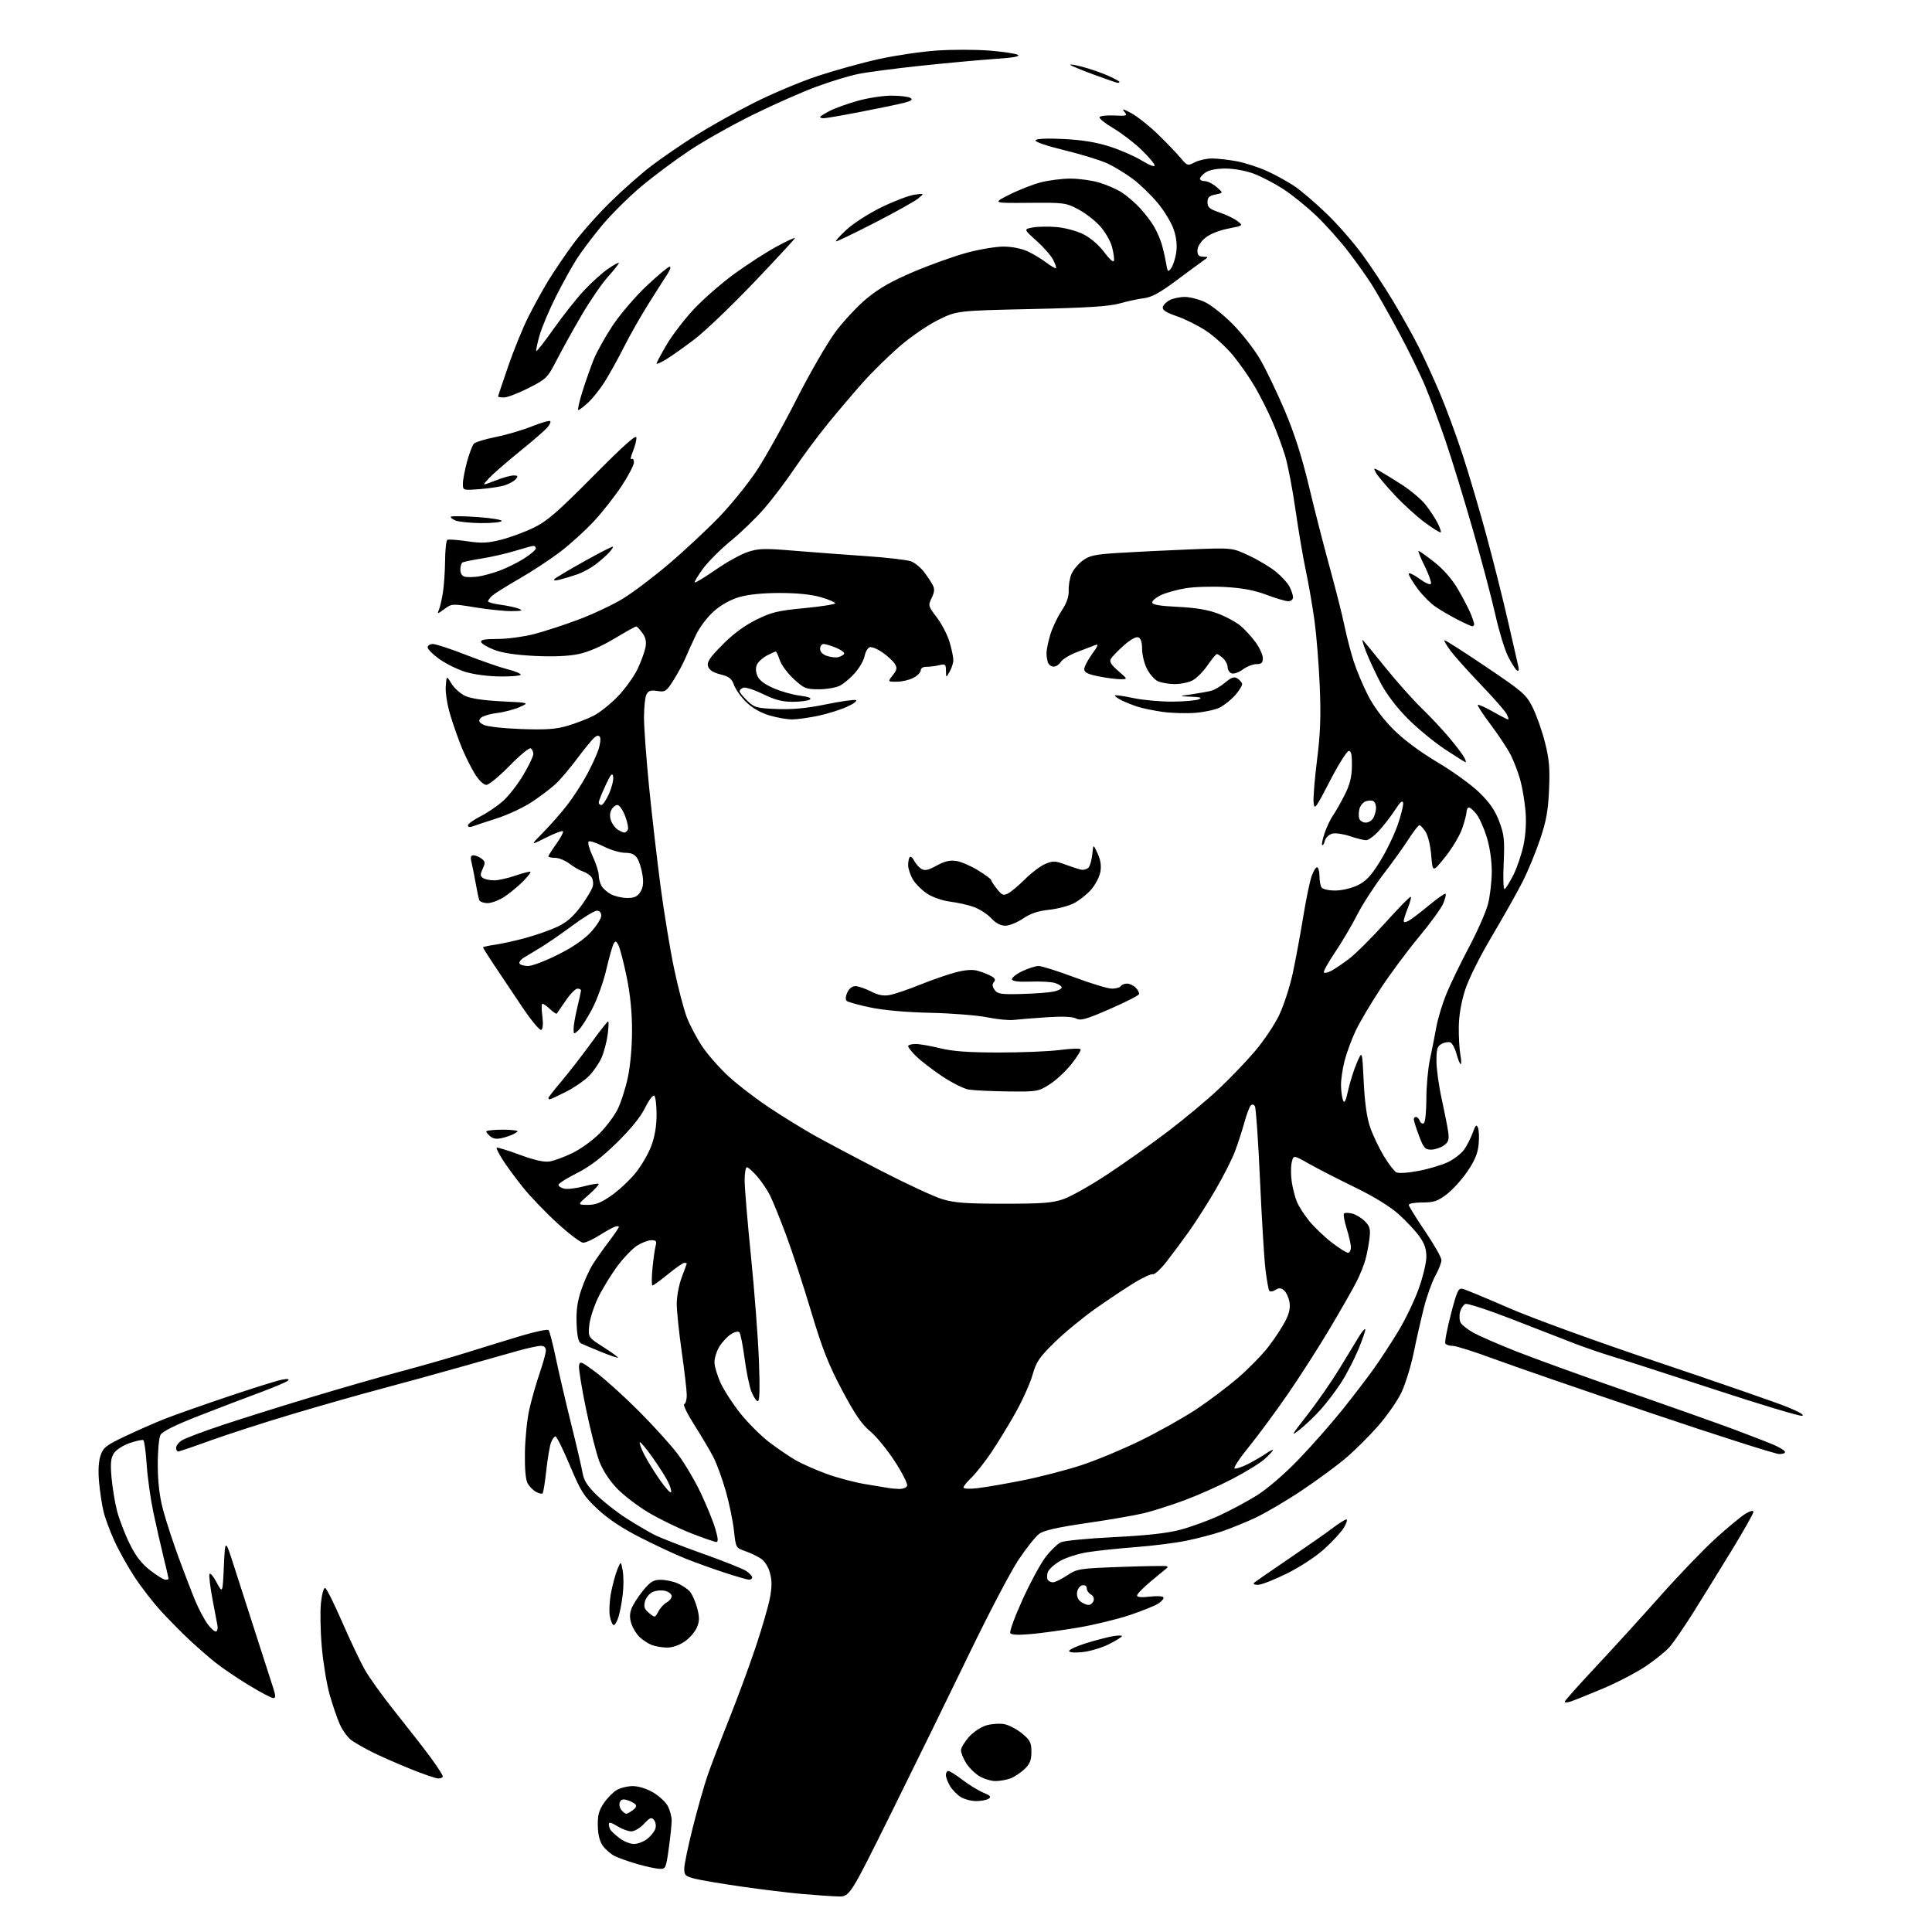 <?xml version="1.0" encoding="UTF-8" standalone="no"?>
<svg 
  version="1.1" 
  xmlns="http://www.w3.org/2000/svg" 
  xmlns:xlink="http://www.w3.org/1999/xlink" 
  xmlns:svg="http://www.w3.org/2000/svg"
  xmlns:rdf="http://www.w3.org/1999/02/22-rdf-syntax-ns#"
  xmlns:cc="http://creativecommons.org/ns#"
  xmlns:dc="http://purl.org/dc/elements/1.1/"
  viewBox="0 0 768 768"
  width="768"
  height="768"
>
<style>svg {background-color: white; }</style>"
<path stroke="none" fill="black" fill-rule="evenodd" d="M333.14,753.86C330.59,753.79 324.23,753.35 319.00,752.90C313.77,752.44 302.98,751.13 295.00,749.98C287.02,748.84 278.59,747.42 276.25,746.83C272.46,745.88 272.00,745.45 272.00,742.83C272.00,741.22 273.56,733.73 275.46,726.20C277.37,718.66 280.02,709.35 281.36,705.50C282.70,701.65 286.49,691.75 289.78,683.50C293.08,675.25 297.81,662.42 300.30,655.00C302.79,647.58 305.36,638.78 306.01,635.45C306.88,630.97 306.90,628.33 306.08,625.31C305.41,622.82 303.97,620.55 302.40,619.52C300.97,618.59 298.17,617.26 296.16,616.57C292.54,615.32 292.49,615.22 291.75,608.40C291.34,604.61 289.88,597.55 288.51,592.73C287.14,587.91 284.92,581.83 283.58,579.23C282.24,576.63 278.85,570.90 276.05,566.51C273.25,562.11 271.42,558.36 271.98,558.17C272.54,557.99 273.00,556.40 273.00,554.64C273.00,552.88 272.11,545.16 271.02,537.47C269.92,529.79 269.02,521.14 269.02,518.26C269.01,515.38 269.90,510.65 271.00,507.76C272.10,504.87 273.00,502.39 273.00,502.25C273.00,502.11 272.57,502.00 272.04,502.00C271.51,502.00 268.59,504.02 265.55,506.50C262.51,508.98 259.73,511.00 259.37,511.00C259.01,511.00 259.00,507.96 259.36,504.25C259.72,500.54 260.29,496.49 260.62,495.25C261.12,493.40 260.83,493.00 258.98,493.00C257.75,493.00 255.24,493.92 253.41,495.05C251.58,496.18 248.06,499.80 245.58,503.10C243.11,506.40 239.65,512.01 237.89,515.57C236.14,519.13 234.49,524.20 234.24,526.83C233.78,531.62 233.78,531.62 239.87,535.50C243.22,537.63 245.82,539.52 245.65,539.69C245.48,539.86 242.45,538.82 238.92,537.39C235.39,535.96 231.82,534.45 231.00,534.04C229.93,533.50 229.42,531.29 229.21,526.24C229.00,521.11 229.49,517.45 231.03,512.84C232.19,509.35 234.29,504.70 235.70,502.50C237.10,500.30 240.00,496.21 242.13,493.41C244.26,490.61 246.00,488.03 246.00,487.69C246.00,487.34 245.21,487.36 244.25,487.72C243.29,488.09 240.50,489.65 238.05,491.19C235.61,492.74 232.81,494.00 231.83,494.00C230.85,494.00 226.23,490.51 221.57,486.25C216.90,481.99 210.74,475.57 207.88,472.00C205.01,468.43 201.40,463.51 199.85,461.07C198.29,458.64 197.21,456.46 197.44,456.23C197.67,456.00 201.77,457.26 206.55,459.02C212.53,461.22 216.27,462.06 218.53,461.69C220.33,461.40 224.41,459.88 227.60,458.33C230.78,456.77 235.56,453.33 238.21,450.69C240.86,448.04 244.11,443.74 245.43,441.13C246.76,438.52 248.61,432.81 249.55,428.44C250.58,423.63 251.25,416.16 251.24,409.50C251.23,402.15 250.51,395.05 249.06,388.09C247.87,382.36 246.41,376.77 245.83,375.68C244.91,373.96 244.64,373.90 243.90,375.22C243.43,376.06 242.12,380.70 240.99,385.53C239.87,390.36 237.35,397.35 235.39,401.07C233.44,404.79 230.97,408.62 229.92,409.57C228.08,411.24 228.00,411.21 228.02,408.90C228.02,407.58 228.68,403.80 229.48,400.50C230.28,397.20 230.94,394.16 230.96,393.75C230.98,393.34 230.35,393.00 229.55,393.00C228.75,393.00 226.65,395.14 224.89,397.75C223.12,400.36 221.52,402.69 221.33,402.92C221.15,403.15 219.95,402.36 218.68,401.17C217.41,399.98 216.05,399.00 215.65,399.00C215.26,399.00 215.22,401.19 215.58,403.87C215.98,406.87 215.82,408.99 215.18,409.39C214.60,409.75 211.24,405.73 207.57,400.27C203.95,394.89 198.97,387.46 196.50,383.74C194.02,380.02 192.00,376.81 192.00,376.60C192.00,376.40 194.14,375.92 196.75,375.55C199.36,375.18 204.88,373.96 209.00,372.83C213.12,371.71 218.78,369.71 221.57,368.40C225.21,366.69 227.83,364.42 230.84,360.36C233.15,357.25 235.30,353.63 235.63,352.34C235.96,351.04 235.68,349.32 235.02,348.53C234.36,347.73 232.85,346.77 231.66,346.39C230.47,346.02 228.11,344.65 226.41,343.36C224.70,342.06 222.12,341.00 220.66,341.00C219.20,341.00 218.00,340.74 218.00,340.41C218.00,340.09 219.43,337.84 221.17,335.42C222.91,332.99 224.08,330.75 223.77,330.44C223.46,330.12 220.39,331.29 216.96,333.02C210.72,336.17 210.72,336.17 215.99,330.83C218.88,327.90 223.18,322.99 225.54,319.93C227.91,316.87 231.40,311.47 233.31,307.93C235.22,304.39 237.32,299.82 237.96,297.77C238.61,295.72 238.85,293.56 238.48,292.97C238.03,292.24 237.34,292.30 236.28,293.18C235.43,293.89 232.38,297.62 229.49,301.48C226.61,305.34 222.73,309.91 220.88,311.63C219.02,313.35 214.80,316.56 211.50,318.75C208.20,320.95 201.90,323.90 197.50,325.31C193.10,326.72 188.71,328.17 187.75,328.54C186.74,328.93 186.00,328.75 186.00,328.12C186.00,327.52 188.27,325.89 191.04,324.48C193.81,323.08 197.88,320.30 200.09,318.30C202.30,316.30 205.88,311.68 208.05,308.03C210.22,304.37 212.00,300.65 212.00,299.75C212.00,298.85 211.53,297.83 210.97,297.48C210.40,297.13 206.61,300.25 202.55,304.42C198.48,308.59 194.34,312.00 193.33,312.00C192.26,312.00 190.39,310.23 188.84,307.75C187.38,305.41 185.07,300.80 183.69,297.50C182.32,294.20 180.22,288.29 179.04,284.36C177.80,280.29 177.01,275.35 177.19,272.86C177.50,268.50 177.50,268.50 179.46,271.73C180.53,273.51 182.97,275.71 184.88,276.61C187.14,277.68 192.20,278.44 199.42,278.79C210.50,279.33 210.50,279.33 206.58,281.07C204.43,282.03 200.30,283.11 197.40,283.47C194.51,283.83 191.63,284.74 191.01,285.49C190.12,286.56 190.38,287.13 192.19,288.10C193.51,288.81 199.86,289.54 207.06,289.80C216.99,290.16 220.86,289.89 225.52,288.54C228.76,287.59 233.46,285.79 235.96,284.52C238.46,283.25 242.88,279.70 245.79,276.63C248.69,273.56 252.18,268.67 253.53,265.77C254.88,262.87 256.26,259.07 256.59,257.32C257.02,255.07 256.66,253.40 255.35,251.60C254.33,250.20 253.23,249.05 252.91,249.03C252.58,249.01 248.69,251.18 244.26,253.84C239.22,256.87 233.92,259.17 230.09,259.98C226.09,260.83 220.10,261.10 212.74,260.75C205.33,260.40 199.82,259.59 196.58,258.36C193.88,257.34 191.48,255.94 191.25,255.25C190.94,254.33 192.66,254.00 197.76,254.00C201.56,254.00 208.07,253.13 212.20,252.08C216.34,251.02 224.41,248.39 230.13,246.23C235.85,244.07 243.77,240.33 247.73,237.90C251.68,235.48 259.86,229.29 265.91,224.15C271.96,219.00 280.88,210.68 285.75,205.65C290.61,200.62 297.41,192.22 300.85,187.00C304.29,181.78 311.40,169.04 316.65,158.70C321.90,148.37 328.83,136.36 332.05,132.02C335.26,127.68 340.92,121.64 344.61,118.59C349.53,114.54 354.57,111.68 363.41,107.94C370.06,105.13 379.55,101.75 384.50,100.42C389.45,99.09 395.98,98.01 399.00,98.02C402.24,98.04 406.14,98.81 408.50,99.91C410.70,100.94 414.04,102.95 415.93,104.38C417.81,105.81 419.53,106.80 419.75,106.58C419.97,106.36 419.46,104.85 418.62,103.22C417.77,101.59 414.79,98.20 411.99,95.68C406.90,91.11 406.90,91.11 410.55,90.42C412.56,90.05 416.90,89.98 420.19,90.28C423.58,90.59 428.22,91.87 430.84,93.21C433.58,94.61 436.95,97.55 439.00,100.32C441.13,103.19 442.62,104.47 442.81,103.59C442.98,102.80 442.62,100.29 442.01,98.02C441.39,95.75 439.26,92.08 437.26,89.87C435.26,87.65 431.35,84.64 428.56,83.17C423.71,80.61 422.91,80.51 409.02,80.63C394.54,80.76 394.54,80.76 401.27,77.37C404.97,75.50 410.56,73.31 413.71,72.49C416.85,71.67 422.17,71.00 425.53,71.00C428.89,71.00 434.04,71.71 436.97,72.58C439.91,73.46 443.93,75.21 445.90,76.48C447.88,77.75 451.12,80.52 453.09,82.64C455.07,84.76 457.60,88.08 458.72,90.00C459.84,91.92 461.22,95.08 461.79,97.00C462.36,98.92 463.13,102.29 463.51,104.49C464.13,108.16 464.29,108.33 465.55,106.60C466.30,105.57 467.21,102.80 467.56,100.43C467.99,97.59 467.66,94.50 466.60,91.29C465.71,88.63 462.85,83.87 460.24,80.73C457.63,77.58 453.19,73.28 450.37,71.17C447.55,69.06 443.05,66.30 440.37,65.04C437.69,63.77 429.99,61.40 423.26,59.75C415.82,57.94 411.27,56.37 411.65,55.75C412.05,55.11 416.19,54.93 422.89,55.26C430.23,55.63 435.87,56.56 441.18,58.27C445.41,59.63 451.14,62.15 453.93,63.86C456.75,65.60 459.00,66.46 459.00,65.80C459.00,65.15 456.64,62.34 453.75,59.55C450.86,56.77 445.84,52.92 442.58,50.99C439.33,49.07 436.85,47.09 437.08,46.58C437.31,46.07 439.95,45.77 442.94,45.91C448.01,46.15 448.28,46.04 446.94,44.41C445.85,43.09 446.56,43.25 449.87,45.08C452.28,46.41 457.02,50.20 460.41,53.50C463.79,56.80 467.80,60.97 469.30,62.76C471.97,65.94 472.12,65.99 474.97,64.51C476.58,63.68 479.64,63.00 481.77,63.00C483.89,63.00 488.29,63.49 491.54,64.09C494.79,64.69 500.25,66.45 503.66,68.00C507.08,69.55 512.04,72.29 514.69,74.09C517.33,75.89 523.03,80.77 527.34,84.93C531.66,89.09 537.99,96.33 541.42,101.00C544.86,105.67 550.46,114.16 553.87,119.85C557.29,125.55 561.82,133.67 563.95,137.90C566.08,142.14 569.83,150.30 572.27,156.05C574.72,161.80 578.79,172.80 581.32,180.50C583.84,188.20 588.16,202.82 590.92,213.00C593.67,223.18 597.52,238.47 599.46,247.00C601.41,255.53 603.24,263.55 603.54,264.83C603.89,266.33 603.70,266.93 603.02,266.51C602.44,266.15 600.86,263.68 599.51,261.02C598.16,258.36 595.87,250.85 594.42,244.34C592.96,237.83 588.93,222.60 585.46,210.50C581.98,198.40 577.15,182.65 574.71,175.50C572.27,168.35 568.64,158.55 566.63,153.72C564.63,148.89 559.78,138.99 555.86,131.72C551.94,124.45 547.15,116.03 545.22,113.00C543.29,109.97 539.13,104.12 535.97,100.00C532.82,95.88 527.14,89.52 523.35,85.87C519.55,82.23 513.60,77.41 510.12,75.16C506.64,72.91 501.35,70.15 498.36,69.03C495.21,67.86 490.51,67.00 487.18,67.00C483.61,67.00 480.61,67.59 479.22,68.56C478.00,69.41 477.00,70.54 477.00,71.06C477.00,71.58 477.87,72.00 478.94,72.00C480.01,72.00 482.11,73.05 483.61,74.34C486.33,76.68 486.33,76.68 483.17,77.32C480.65,77.82 480.00,78.45 480.00,80.39C480.00,82.42 480.82,83.11 484.75,84.44C487.36,85.32 490.57,86.86 491.87,87.87C494.24,89.69 494.24,89.69 488.14,90.89C484.41,91.63 480.87,93.08 479.02,94.63C477.20,96.17 476.00,98.13 476.00,99.59C476.00,101.41 476.55,102.01 478.25,102.05C480.50,102.10 480.50,102.10 478.27,103.66C477.04,104.52 472.17,108.10 467.44,111.63C461.05,116.40 457.77,118.17 454.67,118.56C452.38,118.84 448.02,119.78 445.00,120.64C440.88,121.80 432.07,122.36 409.95,122.85C380.39,123.50 380.39,123.50 372.89,127.21C368.72,129.27 361.87,133.98 357.45,137.83C353.08,141.63 346.54,148.06 342.93,152.12C339.32,156.18 333.08,163.53 329.07,168.45C325.07,173.37 319.12,181.36 315.85,186.22C312.59,191.07 307.25,198.14 303.99,201.93C300.73,205.72 294.71,211.56 290.62,214.90C286.54,218.24 281.52,223.25 279.48,226.03C277.43,228.82 275.95,231.29 276.19,231.52C276.43,231.76 280.13,229.51 284.43,226.52C288.73,223.53 294.47,220.34 297.19,219.44C301.53,217.99 303.79,217.93 315.82,218.93C323.34,219.55 336.25,220.52 344.50,221.08C352.75,221.65 360.72,222.58 362.21,223.16C363.70,223.74 366.00,225.63 367.31,227.36C368.62,229.08 370.18,231.42 370.77,232.55C371.59,234.09 371.49,235.35 370.35,237.69C368.90,240.70 368.96,240.93 372.40,245.44C374.35,247.99 376.63,252.40 377.47,255.22C378.31,258.05 378.98,261.29 378.96,262.43C378.95,263.57 378.29,265.62 377.50,267.00C376.07,269.50 376.07,269.50 376.04,266.63C376.00,264.01 375.76,263.83 373.25,264.44C371.74,264.81 369.49,265.09 368.25,265.07C366.92,265.04 366.00,265.62 366.00,266.49C366.00,267.29 364.67,268.64 363.05,269.47C361.43,270.31 358.47,271.00 356.48,271.00C352.85,271.00 352.85,271.00 354.89,268.42C356.57,266.28 356.71,265.50 355.71,263.89C355.04,262.82 352.82,260.77 350.78,259.35C348.73,257.93 346.43,257.00 345.67,257.30C344.91,257.59 344.01,259.18 343.68,260.83C343.35,262.48 341.65,265.47 339.89,267.47C338.14,269.47 335.44,271.75 333.90,272.55C332.36,273.35 328.59,274.00 325.53,274.00C320.40,274.00 319.60,273.68 315.53,269.92C313.09,267.68 310.59,264.30 309.97,262.42C309.35,260.54 308.63,259.00 308.37,259.00C308.11,259.00 306.59,259.68 304.98,260.51C303.37,261.34 301.60,262.89 301.03,263.94C300.34,265.24 300.33,266.73 301.00,268.49C301.67,270.26 303.69,271.87 307.25,273.46C310.14,274.76 314.92,276.14 317.88,276.52C321.52,277.00 322.81,277.51 321.88,278.10C321.12,278.58 318.06,278.98 315.08,278.98C311.03,279.00 308.05,278.22 303.30,275.90C299.81,274.20 296.28,273.06 295.47,273.37C294.66,273.68 294.00,274.32 294.00,274.78C294.00,275.25 295.38,276.95 297.06,278.56C299.90,281.28 300.79,281.53 308.87,281.84C315.08,282.09 320.70,281.55 328.28,280.00C334.14,278.80 339.52,278.03 340.22,278.29C340.92,278.56 339.35,279.75 336.73,280.94C334.10,282.14 328.93,283.76 325.23,284.54C321.53,285.32 316.89,285.97 314.93,285.98C312.97,285.99 308.92,285.29 305.93,284.41C302.49,283.41 299.12,281.50 296.74,279.20C294.67,277.20 292.45,274.12 291.81,272.36C290.87,269.75 289.85,268.95 286.39,268.08C283.49,267.35 281.92,266.33 281.46,264.89C280.93,263.19 282.06,261.48 287.15,256.33C291.34,252.08 295.89,248.71 300.54,246.40C306.68,243.35 309.16,242.75 319.79,241.74C326.51,241.10 332.00,240.23 332.00,239.81C332.00,239.40 329.42,238.31 326.26,237.39C322.52,236.30 316.87,235.72 310.00,235.72C303.26,235.72 297.47,236.30 293.90,237.34C290.39,238.36 286.65,240.44 283.81,242.94C281.32,245.13 278.14,249.30 276.74,252.21C275.33,255.12 273.43,259.30 272.51,261.50C271.59,263.70 269.45,267.68 267.75,270.35C264.87,274.88 264.43,275.17 261.33,274.67C258.75,274.25 257.78,274.55 257.00,276.00C256.45,277.03 256.00,281.16 256.00,285.18C256.00,289.21 256.92,301.73 258.04,313.00C259.17,324.27 261.22,342.04 262.60,352.48C263.98,362.91 266.39,377.54 267.95,384.98C269.51,392.41 271.77,401.08 272.96,404.24C274.16,407.39 276.94,412.67 279.14,415.97C281.35,419.27 286.15,424.71 289.82,428.06C293.50,431.41 300.77,436.97 306.00,440.43C311.23,443.89 319.10,448.74 323.50,451.22C327.90,453.69 339.82,460.02 350.00,465.28C360.18,470.53 371.20,475.66 374.50,476.66C379.39,478.15 383.94,478.49 399.00,478.50C414.44,478.50 418.38,478.19 422.82,476.64C425.75,475.62 433.63,471.17 440.32,466.75C447.02,462.33 457.83,454.65 464.34,449.70C470.85,444.74 479.81,437.27 484.26,433.09C488.70,428.92 495.23,422.13 498.75,418.00C502.28,413.88 506.67,407.35 508.50,403.50C510.33,399.65 512.77,392.11 513.92,386.75C515.07,381.39 516.91,371.42 518.02,364.60C519.13,357.77 520.64,350.46 521.37,348.34C522.10,346.23 523.11,344.62 523.60,344.77C524.10,344.92 524.51,346.50 524.51,348.27C524.52,350.05 524.88,352.06 525.32,352.75C525.77,353.45 528.14,354.00 530.74,354.00C533.38,354.00 537.21,353.11 539.66,351.92C543.00,350.31 544.96,348.23 548.48,342.58C550.98,338.58 554.16,332.04 555.56,328.03C556.95,324.03 557.95,320.02 557.76,319.13C557.52,318.01 556.56,318.84 554.67,321.79C553.16,324.14 550.32,327.86 548.35,330.04C546.38,332.22 544.00,334.00 543.06,334.00C542.12,334.00 539.24,333.28 536.65,332.40C534.07,331.52 530.89,331.06 529.60,331.39C528.30,331.71 526.98,332.98 526.66,334.20C526.34,335.41 525.86,336.19 525.58,335.92C525.31,335.64 525.77,333.45 526.60,331.04C527.43,328.63 528.93,325.50 529.93,324.08C530.93,322.66 533.00,319.02 534.53,316.00C536.59,311.92 537.34,308.95 537.41,304.50C537.47,300.12 537.14,298.50 536.17,298.50C535.44,298.50 532.06,303.87 528.67,310.43C522.92,321.55 522.48,322.14 522.17,318.97C521.99,317.10 522.61,309.48 523.55,302.03C524.86,291.72 525.12,284.81 524.63,273.00C524.28,264.48 523.35,252.78 522.57,247.00C521.78,241.22 520.23,232.22 519.12,227.00C518.00,221.78 516.14,210.80 514.97,202.62C513.81,194.43 511.94,184.76 510.83,181.12C509.72,177.48 507.44,171.35 505.78,167.50C504.11,163.65 500.99,157.46 498.83,153.75C496.67,150.03 492.72,144.37 490.05,141.16C487.38,137.95 482.62,133.62 479.47,131.53C476.32,129.44 471.09,126.82 467.83,125.71C463.61,124.27 462.00,123.23 462.22,122.12C462.38,121.26 463.64,119.98 465.01,119.29C466.38,118.60 469.07,118.03 471.00,118.04C472.93,118.04 476.46,118.93 478.85,120.02C481.24,121.10 486.23,125.03 489.93,128.75C493.63,132.46 498.58,138.81 500.93,142.85C503.28,146.90 507.71,156.12 510.77,163.35C514.56,172.32 517.57,181.74 520.25,193.00C522.41,202.07 526.15,216.70 528.57,225.50C530.99,234.30 533.66,244.88 534.50,249.00C535.35,253.12 536.99,259.43 538.14,263.00C539.30,266.57 541.86,272.65 543.84,276.50C546.09,280.90 549.85,285.92 553.96,290.02C558.08,294.12 564.55,298.93 571.43,303.02C577.45,306.58 584.91,311.98 588.02,315.00C592.16,319.02 594.29,322.12 595.95,326.50C597.94,331.78 598.15,333.79 597.73,343.23C597.45,349.46 597.62,353.74 598.14,353.41C598.63,353.11 600.19,350.59 601.60,347.81C603.00,345.03 604.79,339.78 605.58,336.13C606.48,331.92 606.79,326.95 606.42,322.50C606.10,318.65 605.16,313.04 604.33,310.04C603.50,307.04 601.78,302.54 600.50,300.04C599.22,297.54 595.66,292.16 592.59,288.08C589.52,284.00 587.21,280.46 587.46,280.21C587.71,279.96 590.40,281.16 593.44,282.88C596.48,284.60 599.22,286.00 599.52,286.00C599.82,286.00 599.54,285.01 598.89,283.80C598.24,282.59 593.60,277.30 588.57,272.05C583.54,266.80 578.16,260.78 576.61,258.68C575.06,256.59 573.96,254.71 574.16,254.51C574.36,254.31 581.72,259.00 590.51,264.93C605.48,275.02 606.68,276.07 609.28,281.27C610.80,284.33 613.00,290.55 614.15,295.11C615.84,301.80 616.15,305.42 615.77,313.94C615.41,322.28 614.65,326.44 612.19,333.71C610.47,338.78 607.42,346.20 605.40,350.21C603.39,354.22 597.91,363.95 593.24,371.84C588.16,380.41 583.77,389.20 582.35,393.68C580.82,398.50 579.94,403.75 579.89,408.35C579.85,412.29 580.13,417.20 580.52,419.26C580.91,421.32 580.96,423.00 580.65,423.00C580.33,423.00 579.59,421.18 578.99,418.95C578.39,416.72 577.28,414.66 576.53,414.37C575.77,414.08 574.22,414.35 573.08,414.96C571.34,415.89 571.00,417.01 571.01,421.79C571.02,424.93 571.97,431.77 573.13,437.00C574.28,442.23 575.44,448.13 575.71,450.13C576.10,453.10 575.77,454.05 573.87,455.38C572.60,456.27 570.34,457.00 568.85,457.00C566.48,457.00 565.88,456.30 564.07,451.46C562.93,448.42 562.00,445.49 562.00,444.96C562.00,444.43 562.40,444.00 562.89,444.00C563.38,444.00 564.06,444.70 564.39,445.56C564.72,446.42 565.44,446.85 565.99,446.50C566.55,446.16 567.00,441.83 567.00,436.83C567.00,431.86 567.64,424.80 568.42,421.14C569.21,417.49 570.34,411.73 570.95,408.34C571.55,404.94 573.40,398.88 575.06,394.86C576.71,390.85 580.75,382.53 584.02,376.38C587.29,370.23 590.65,362.59 591.49,359.39C592.32,356.20 593.00,350.35 593.00,346.40C593.00,342.04 592.21,336.66 591.00,332.74C589.90,329.19 588.07,325.09 586.93,323.64C585.79,322.19 584.44,321.00 583.93,321.00C583.42,321.00 582.99,321.79 582.97,322.75C582.95,323.71 582.15,326.75 581.18,329.50C580.22,332.25 577.20,337.29 574.47,340.69C569.50,346.88 569.50,346.88 568.94,340.06C568.63,336.16 567.65,332.12 566.67,330.62C565.73,329.18 564.63,328.00 564.23,328.01C563.83,328.02 561.84,330.60 559.80,333.76C557.77,336.92 553.27,343.18 549.80,347.68C546.34,352.18 541.72,359.33 539.54,363.58C537.36,367.83 533.36,374.62 530.63,378.66C527.91,382.71 525.94,386.28 526.26,386.59C526.57,386.90 527.88,386.62 529.16,385.95C530.45,385.28 533.61,383.15 536.18,381.22C538.75,379.28 545.25,372.82 550.62,366.87C555.98,360.91 560.57,356.24 560.81,356.48C561.05,356.72 560.52,358.74 559.63,360.98C558.73,363.21 558.00,365.50 558.00,366.06C558.00,366.73 558.67,366.71 559.97,366.01C561.06,365.43 564.69,362.67 568.04,359.88C571.40,357.09 574.36,355.03 574.63,355.30C574.90,355.56 574.48,357.30 573.71,359.15C572.94,361.00 568.57,367.01 564.00,372.51C559.43,378.00 552.58,387.23 548.79,393.00C545.00,398.77 540.58,406.23 538.98,409.57C537.38,412.91 535.38,418.30 534.53,421.53C533.69,424.77 533.03,429.24 533.07,431.46C533.11,433.68 533.47,436.35 533.88,437.39C534.43,438.78 534.96,437.75 535.92,433.39C536.63,430.15 538.18,425.25 539.36,422.50C541.50,417.50 541.50,417.50 542.10,430.00C542.51,438.45 543.34,444.32 544.66,448.13C545.73,451.22 548.16,456.32 550.05,459.47C551.95,462.61 554.19,465.55 555.04,466.01C555.92,466.49 559.72,466.25 563.92,465.45C567.96,464.68 573.23,463.10 575.63,461.94C578.02,460.78 580.91,458.54 582.03,456.96C583.15,455.38 584.68,452.38 585.43,450.29C586.53,447.22 586.92,446.84 587.52,448.29C587.92,449.28 588.04,452.27 587.78,454.94C587.44,458.47 586.22,461.40 583.33,465.65C581.13,468.87 577.43,472.96 575.09,474.75C571.50,477.49 570.00,478.00 565.42,478.00C562.44,478.00 560.00,478.42 560.00,478.94C560.00,479.45 562.93,484.19 566.50,489.46C570.08,494.74 573.00,499.88 573.00,500.90C573.00,501.92 571.91,504.72 570.57,507.12C569.24,509.53 567.20,515.22 566.04,519.78C564.89,524.33 563.04,532.43 561.95,537.78C560.85,543.12 558.67,550.20 557.10,553.50C555.54,556.80 551.38,562.78 547.87,566.79C544.36,570.81 538.56,576.57 534.99,579.60C531.42,582.64 523.45,588.49 517.27,592.62C511.09,596.74 502.76,601.62 498.77,603.47C494.77,605.31 488.80,607.72 485.50,608.83C482.20,609.93 475.96,611.56 471.64,612.45C467.32,613.34 458.23,614.49 451.44,615.00C444.65,615.52 436.03,616.43 432.30,617.03C428.56,617.62 423.62,619.21 421.32,620.56C419.02,621.91 416.85,623.90 416.50,624.99C416.15,626.09 416.15,627.44 416.49,627.99C416.84,628.55 417.78,629.00 418.58,629.00C419.38,629.00 421.91,627.76 424.20,626.25C428.21,623.59 428.94,623.48 445.93,622.86C455.59,622.51 463.69,622.40 463.92,622.61C464.15,622.83 464.15,623.13 463.92,623.28C463.69,623.44 460.91,625.72 457.75,628.36C454.59,631.00 452.00,633.63 452.00,634.22C452.00,634.90 453.76,635.07 456.97,634.69C459.71,634.37 462.18,634.48 462.46,634.94C462.75,635.40 461.87,636.51 460.50,637.41C459.14,638.30 454.02,640.37 449.12,642.01C444.22,643.66 435.10,645.87 428.86,646.94C422.61,648.00 414.07,649.19 409.89,649.56C404.79,650.02 402.05,649.89 401.60,649.17C401.23,648.57 403.42,642.60 406.46,635.91C409.50,629.21 413.62,621.59 415.62,618.97C417.62,616.35 420.37,613.70 421.74,613.07C423.11,612.45 432.61,611.53 442.86,611.03C455.56,610.40 463.89,609.49 469.00,608.15C473.12,607.08 480.10,604.55 484.50,602.54C488.90,600.53 495.67,596.92 499.54,594.50C503.69,591.92 510.48,586.09 516.06,580.31C521.27,574.91 529.13,566.00 533.54,560.50C537.94,555.00 543.63,547.58 546.17,544.00C548.72,540.42 553.05,533.78 555.81,529.23C558.57,524.68 562.22,517.12 563.91,512.42C565.61,507.73 567.00,501.96 567.00,499.60C567.00,496.47 566.23,494.24 564.17,491.40C562.62,489.25 558.92,485.31 555.95,482.64C552.52,479.57 546.15,475.65 538.52,471.94C531.91,468.73 523.72,464.52 520.32,462.60C514.14,459.10 514.14,459.10 513.47,462.14C513.10,463.81 513.11,467.28 513.50,469.84C513.88,472.40 514.81,475.98 515.56,477.79C516.31,479.60 518.55,483.05 520.52,485.46C522.50,487.87 526.49,491.68 529.40,493.92C532.31,496.16 535.21,498.00 535.84,498.00C536.48,498.00 537.00,497.03 537.00,495.84C537.00,494.65 536.24,491.28 535.32,488.35C534.40,485.42 533.93,482.74 534.27,482.39C534.62,482.04 536.09,482.06 537.54,482.42C538.99,482.78 541.24,484.15 542.54,485.45C544.52,487.43 544.83,488.53 544.41,492.16C544.13,494.55 543.43,498.29 542.85,500.48C542.27,502.67 540.67,506.70 539.28,509.43C537.90,512.16 533.14,520.49 528.72,527.95C524.29,535.40 516.73,547.22 511.90,554.21C507.08,561.20 500.12,570.63 496.43,575.16C492.74,579.70 490.20,583.57 490.78,583.76C491.37,583.96 493.80,583.13 496.18,581.93C498.55,580.72 501.74,578.87 503.25,577.80C504.76,576.74 506.00,576.13 506.00,576.45C506.00,576.77 504.54,578.35 502.75,579.96C500.96,581.57 495.23,585.12 490.00,587.84C484.77,590.57 476.21,594.39 470.97,596.33C465.73,598.27 458.53,600.58 454.97,601.46C451.41,602.33 441.13,604.12 432.12,605.42C420.49,607.11 414.99,608.35 413.12,609.70C411.68,610.75 407.97,615.41 404.87,620.05C401.77,624.70 392.93,641.55 385.23,657.50C377.52,673.45 363.69,701.69 354.49,720.25C337.77,754.00 337.77,754.00 333.14,753.86zM262.10,742.89C260.67,742.82 256.74,741.97 253.36,741.00C249.99,740.02 245.98,738.61 244.45,737.86C242.93,737.11 240.80,735.31 239.72,733.86C238.41,732.08 237.72,729.44 237.64,725.86C237.54,721.67 238.05,719.70 239.99,716.83C241.35,714.81 243.67,712.44 245.14,711.58C246.61,710.71 249.50,710.00 251.57,710.00C253.79,710.00 257.10,711.04 259.66,712.54C262.04,713.94 264.67,716.39 265.49,717.99C266.32,719.59 267.00,722.16 267.00,723.70C267.00,725.24 266.48,730.21 265.85,734.75C264.74,742.72 264.61,743.00 262.10,742.89zM252.00,733.00C253.50,733.00 255.89,732.09 257.31,730.97C258.72,729.86 260.17,728.04 260.52,726.93C260.88,725.81 260.63,724.26 259.97,723.47C258.96,722.25 258.35,722.48 255.99,725.01C254.45,726.66 252.19,728.00 250.97,728.00C249.74,728.00 247.22,727.06 245.37,725.92C242.95,724.42 242.00,724.21 242.02,725.17C242.02,725.90 242.36,726.97 242.77,727.53C243.17,728.10 244.80,729.57 246.38,730.78C247.97,732.00 250.50,733.00 252.00,733.00zM248.93,721.00C249.31,721.00 250.49,720.36 251.56,719.57C252.84,718.62 253.16,717.81 252.50,717.18C251.95,716.65 250.49,715.92 249.25,715.54C247.66,715.06 246.81,715.33 246.38,716.44C246.05,717.31 246.33,718.69 247.01,719.51C247.69,720.33 248.55,721.00 248.93,721.00zM388.00,715.96C386.07,715.95 383.32,715.21 381.87,714.32C380.43,713.42 378.52,711.45 377.62,709.94C376.73,708.43 376.00,706.47 376.00,705.60C376.00,704.72 376.45,704.00 376.99,704.00C377.54,704.00 380.07,705.59 382.62,707.54C385.17,709.49 388.88,711.76 390.86,712.59C393.72,713.78 394.16,714.29 392.98,715.03C392.17,715.55 389.93,715.96 388.00,715.96zM395.68,708.00C393.93,707.99 391.03,707.10 389.24,706.01C387.45,704.91 385.09,702.55 383.99,700.76C382.90,698.97 382.01,696.73 382.00,695.78C382.00,694.84 383.39,692.48 385.09,690.55C386.81,688.60 389.89,686.52 392.00,685.88C394.09,685.26 397.32,685.03 399.18,685.37C401.03,685.72 404.23,687.39 406.28,689.08C409.51,691.74 410.00,692.71 410.00,696.39C410.00,699.71 409.41,701.19 407.25,703.25C405.74,704.69 403.23,706.35 401.68,706.94C400.14,707.52 397.44,708.00 395.68,708.00zM174.25,706.98C173.29,706.97 168.21,705.23 162.96,703.10C157.71,700.98 150.96,698.01 147.96,696.49C144.96,694.98 141.27,692.88 139.77,691.82C138.28,690.76 136.16,687.89 135.07,685.42C133.98,682.96 132.16,677.62 131.01,673.54C129.87,669.47 128.48,661.04 127.93,654.82C127.37,648.59 127.22,640.67 127.58,637.21C127.96,633.65 128.68,631.06 129.26,631.25C129.82,631.44 132.83,637.46 135.95,644.63C139.07,651.80 143.11,660.33 144.93,663.59C146.75,666.84 152.39,674.67 157.47,681.00C162.54,687.33 168.79,695.36 171.35,698.86C173.91,702.36 176.00,705.62 176.00,706.11C176.00,706.60 175.21,706.99 174.25,706.98zM624.25,676.42C623.01,676.81 622.00,676.83 622.00,676.46C622.00,676.08 627.54,669.86 634.31,662.64C641.08,655.41 652.61,642.75 659.93,634.50C667.25,626.25 677.20,615.90 682.04,611.50C686.89,607.10 692.23,602.69 693.93,601.69C695.86,600.56 697.00,600.31 697.00,601.04C697.00,601.67 693.11,608.56 688.35,616.34C683.59,624.13 676.74,635.21 673.12,640.98C669.50,646.74 665.25,652.92 663.68,654.71C662.11,656.50 657.74,660.01 653.97,662.52C650.20,665.02 642.48,669.02 636.81,671.39C631.14,673.77 625.49,676.03 624.25,676.42zM108.60,675.00C107.90,675.00 103.55,672.70 98.93,669.90C94.31,667.09 88.31,663.03 85.59,660.86C82.88,658.70 78.15,654.57 75.08,651.68C72.01,648.79 66.99,643.70 63.93,640.36C60.87,637.01 56.18,630.97 53.52,626.92C50.85,622.87 47.23,616.39 45.47,612.53C43.71,608.66 41.77,603.42 41.16,600.88C40.54,598.35 39.75,593.13 39.39,589.29C38.97,584.82 39.17,581.00 39.94,578.67C41.02,575.42 42.08,574.58 49.82,570.90C54.60,568.64 61.65,565.54 65.50,564.02C69.35,562.50 80.60,558.53 90.50,555.20C100.40,551.86 110.08,548.83 112.00,548.46C114.34,548.01 115.17,548.12 114.50,548.79C113.95,549.34 109.00,551.45 103.50,553.48C98.00,555.51 87.06,559.69 79.19,562.76C69.52,566.54 64.53,569.02 63.78,570.42C63.17,571.55 62.69,576.99 62.72,582.49C62.75,589.37 63.42,594.94 64.85,600.29C66.00,604.58 68.80,613.13 71.06,619.29C73.33,625.46 76.31,633.20 77.69,636.50C79.07,639.80 81.31,643.97 82.66,645.77C84.02,647.57 85.51,648.80 85.97,648.52C86.43,648.23 86.65,647.21 86.46,646.25C86.27,645.29 85.37,640.56 84.47,635.74C83.57,630.93 83.03,626.43 83.26,625.74C83.49,625.06 84.77,626.52 86.09,629.00C88.50,633.50 88.50,633.50 89.00,622.50C89.50,611.50 89.50,611.50 93.32,623.50C95.42,630.10 99.47,642.70 102.32,651.49C105.17,660.29 108.03,669.18 108.69,671.24C109.63,674.24 109.62,675.00 108.60,675.00zM430.36,656.73C427.08,657.06 425.00,656.89 425.00,656.28C425.00,655.73 428.04,654.34 431.75,653.19C435.46,652.04 440.19,650.81 442.25,650.44C444.31,650.08 446.00,650.04 446.00,650.37C446.00,650.70 443.69,652.14 440.86,653.57C438.04,655.00 433.31,656.42 430.36,656.73zM265.02,654.94C263.08,654.90 260.38,654.42 259.00,653.88C257.63,653.33 255.50,651.94 254.28,650.79C253.06,649.65 251.58,647.26 251.00,645.50C250.25,643.22 250.26,641.46 251.03,639.43C251.63,637.85 253.70,634.64 255.63,632.28C258.53,628.74 259.73,628.00 262.60,628.00C264.50,628.00 267.51,628.61 269.28,629.36C271.05,630.11 273.26,631.58 274.19,632.62C275.12,633.67 276.44,636.60 277.11,639.14C278.11,642.87 278.09,644.36 277.03,646.94C276.30,648.69 274.09,651.23 272.12,652.56C269.91,654.06 267.18,654.98 265.02,654.94zM243.97,646.00C243.49,646.00 242.79,644.40 242.42,642.45C242.06,640.50 242.29,636.22 242.93,632.94C243.58,629.66 244.72,625.53 245.46,623.75C246.82,620.52 246.82,620.52 247.52,624.27C247.91,626.34 247.93,630.61 247.56,633.76C247.19,636.92 246.43,640.96 245.87,642.75C245.30,644.54 244.45,646.00 243.97,646.00zM261.71,640.59C262.44,639.19 263.93,637.57 265.02,636.99C266.11,636.41 267.00,635.28 267.00,634.48C267.00,633.69 265.84,632.75 264.43,632.39C263.01,632.04 260.77,632.24 259.45,632.84C258.13,633.44 256.75,635.15 256.38,636.63C255.84,638.76 256.20,639.74 258.04,641.23C260.36,643.11 260.39,643.11 261.71,640.59zM432.72,638.00C433.46,638.00 434.34,637.27 434.69,636.38C435.06,635.40 434.65,634.38 433.65,633.83C432.74,633.32 432.00,632.21 432.00,631.38C432.00,630.47 431.30,629.99 430.25,630.19C429.29,630.37 428.35,631.61 428.16,632.95C427.94,634.45 428.50,635.89 429.60,636.69C430.58,637.41 431.99,638.00 432.72,638.00zM500.04,630.00C498.64,630.00 498.00,629.64 498.55,629.16C499.07,628.70 505.35,624.35 512.50,619.50C519.65,614.64 527.48,609.17 529.89,607.33C532.31,605.50 534.70,604.00 535.20,604.00C535.70,604.00 535.30,605.40 534.31,607.12C533.31,608.83 529.85,612.64 526.60,615.59C523.15,618.74 516.93,622.83 511.60,625.48C506.58,627.97 501.39,630.00 500.04,630.00zM65.75,627.98C66.44,627.99 67.00,627.80 67.00,627.56C67.00,627.32 66.09,623.39 64.97,618.81C63.85,614.24 62.04,606.23 60.93,601.00C59.83,595.77 58.65,587.32 58.31,582.21C57.97,577.11 57.37,572.73 56.97,572.48C56.57,572.24 54.15,572.75 51.58,573.63C48.98,574.52 46.19,576.30 45.31,577.65C44.05,579.57 43.84,581.61 44.33,587.29C44.68,591.26 45.65,597.20 46.49,600.50C47.34,603.80 49.57,609.65 51.46,613.50C53.95,618.60 56.19,621.51 59.69,624.23C62.34,626.28 65.06,627.97 65.75,627.98zM297.75,627.96C297.06,627.94 292.68,626.67 288.00,625.14C283.32,623.61 276.35,621.10 272.50,619.57C268.65,618.03 260.61,614.29 254.63,611.24C247.33,607.52 241.73,603.81 237.60,599.94C232.07,594.78 230.93,592.97 226.56,582.59C223.88,576.22 221.29,571.00 220.82,571.00C220.34,571.00 219.54,572.08 219.04,573.41C218.53,574.73 217.69,579.70 217.17,584.46C216.65,589.22 215.98,593.35 215.70,593.64C215.41,593.93 214.24,593.67 213.11,593.06C211.97,592.45 210.47,590.95 209.78,589.73C208.95,588.28 208.56,584.02 208.66,577.50C208.74,572.00 209.51,564.35 210.36,560.50C211.21,556.65 213.05,550.16 214.45,546.07C215.85,541.99 217.00,537.83 217.00,536.82C217.00,535.66 216.27,535.00 214.98,535.00C213.87,535.00 209.70,535.90 205.73,537.01C201.75,538.11 191.51,541.00 182.98,543.43C174.44,545.86 160.49,549.70 151.98,551.96C143.46,554.21 127.28,558.82 116.00,562.19C104.72,565.56 90.13,570.28 83.56,572.66C76.99,575.05 71.25,577.00 70.81,577.00C70.36,577.00 70.00,576.34 70.00,575.52C70.00,574.71 71.01,573.39 72.25,572.59C73.49,571.78 80.58,569.10 88.00,566.62C95.42,564.14 111.17,559.19 123.00,555.62C134.82,552.05 151.25,547.32 159.50,545.12C167.75,542.92 179.68,539.50 186.00,537.51C192.32,535.52 201.97,532.56 207.43,530.93C212.90,529.30 217.69,528.31 218.07,528.73C218.46,529.16 219.77,534.23 220.98,540.00C222.19,545.77 224.92,557.48 227.04,566.00C229.16,574.52 231.20,583.30 231.58,585.50C232.09,588.49 233.49,590.71 237.18,594.30C239.89,596.95 245.12,601.05 248.80,603.42C252.49,605.80 257.52,608.77 260.00,610.04C262.48,611.30 271.17,614.70 279.31,617.59C287.46,620.49 295.22,623.57 296.56,624.45C297.90,625.33 299.00,626.49 299.00,627.02C299.00,627.56 298.44,627.98 297.75,627.96zM284.70,612.96C284.04,612.94 279.50,611.36 274.60,609.44C269.71,607.53 262.14,603.84 257.77,601.24C253.41,598.65 247.70,594.26 245.08,591.49C242.14,588.38 239.50,584.27 238.18,580.76C237.01,577.63 234.66,568.32 232.95,560.08C231.24,551.84 230.00,544.12 230.17,542.92C230.48,540.91 230.96,541.10 237.00,545.61C240.57,548.27 248.22,555.19 254.00,560.99C259.77,566.78 266.71,574.44 269.40,578.01C272.10,581.58 276.22,588.55 278.57,593.50C280.91,598.45 283.52,604.86 284.36,607.75C285.49,611.63 285.58,612.99 284.70,612.96zM266.78,593.17C266.97,592.60 266.36,590.64 265.44,588.82C264.51,586.99 261.74,582.66 259.28,579.18C256.82,575.71 254.59,573.08 254.33,573.34C254.07,573.59 254.85,575.76 256.06,578.15C257.27,580.54 260.10,585.13 262.35,588.35C264.59,591.57 266.59,593.74 266.78,593.17zM357.28,591.88C358.81,591.95 360.30,591.38 360.59,590.63C360.88,589.87 358.67,585.48 355.67,580.88C352.68,576.27 348.25,570.87 345.84,568.89C342.53,566.17 339.78,562.12 334.71,552.56C329.32,542.39 326.86,536.14 322.45,521.38C319.42,511.22 314.93,497.52 312.48,490.94C310.03,484.35 307.11,477.18 306.00,475.01C304.89,472.83 302.59,469.47 300.89,467.53C299.19,465.59 297.39,464.00 296.90,464.00C296.40,464.00 296.00,466.36 296.00,469.25C296.01,472.14 297.14,485.75 298.53,499.50C299.92,513.25 301.34,531.81 301.68,540.75C302.11,551.78 301.97,557.00 301.26,557.00C300.69,557.00 299.55,555.31 298.72,553.25C297.90,551.19 296.67,545.23 295.98,540.00C295.29,534.77 294.37,530.10 293.92,529.60C293.45,529.08 292.01,529.42 290.50,530.41C289.07,531.34 287.03,533.55 285.96,535.30C284.88,537.06 284.01,539.85 284.01,541.50C284.02,543.15 285.16,546.95 286.55,549.94C287.95,552.94 291.54,558.42 294.53,562.13C297.53,565.83 302.57,570.85 305.74,573.27C308.91,575.69 313.59,578.88 316.14,580.36C318.69,581.85 324.31,584.34 328.64,585.91C332.96,587.48 339.88,589.31 344.00,589.97C348.12,590.64 352.18,591.31 353.00,591.47C353.82,591.64 355.75,591.82 357.28,591.88zM388.75,591.55C391.91,591.18 399.97,589.78 406.65,588.45C413.33,587.12 423.68,584.44 429.65,582.50C435.62,580.56 446.35,576.10 453.50,572.59C460.65,569.08 470.55,563.52 475.50,560.24C480.45,556.96 487.94,551.31 492.15,547.70C496.35,544.08 501.80,538.50 504.25,535.31C506.71,532.11 509.72,527.53 510.95,525.12C512.54,521.99 513.00,519.80 512.56,517.47C512.22,515.67 511.25,513.62 510.39,512.91C509.19,511.91 508.42,511.88 506.97,512.79C505.89,513.46 504.85,513.57 504.53,513.05C504.22,512.55 503.56,508.85 503.06,504.82C502.56,500.79 501.58,484.79 500.88,469.25C500.19,453.71 499.27,440.44 498.85,439.76C498.35,438.94 497.76,438.86 497.15,439.51C496.64,440.05 495.48,443.20 494.57,446.50C493.66,449.80 491.96,454.98 490.80,458.00C489.64,461.02 486.20,467.77 483.17,472.99C480.13,478.21 475.40,485.64 472.66,489.49C469.91,493.35 465.83,498.84 463.58,501.70C461.34,504.55 458.97,506.72 458.33,506.51C457.69,506.30 454.43,507.78 451.08,509.81C447.74,511.84 440.85,516.42 435.76,519.99C430.67,523.57 423.27,529.64 419.33,533.49C413.12,539.56 411.93,541.31 410.46,546.50C409.53,549.80 406.51,556.55 403.74,561.50C400.97,566.45 396.57,573.65 393.96,577.50C391.35,581.35 387.82,585.82 386.11,587.44C384.40,589.05 383.00,590.79 383.00,591.30C383.00,591.84 385.39,591.95 388.75,591.55zM707.28,578.00C705.71,578.00 682.62,570.63 655.97,561.62C629.31,552.61 601.27,542.94 593.66,540.12C586.05,537.30 578.77,535.00 577.47,535.00C576.18,535.00 574.86,534.58 574.54,534.07C574.23,533.56 575.21,528.36 576.73,522.51C579.20,513.01 579.71,511.92 581.50,512.36C582.60,512.62 590.86,516.05 599.86,519.97C609.20,524.05 634.72,533.32 659.36,541.58C683.09,549.55 706.06,557.51 710.41,559.28C715.28,561.26 717.56,562.61 716.33,562.80C715.24,562.96 699.75,558.31 681.92,552.45C664.09,546.60 645.90,540.73 641.50,539.40C637.10,538.07 630.12,535.69 626.00,534.10C621.88,532.51 610.74,528.18 601.27,524.49C591.79,520.80 583.36,518.03 582.55,518.34C581.73,518.66 580.75,520.13 580.38,521.61C580.01,523.10 580.15,525.03 580.70,525.90C581.24,526.78 583.45,528.50 585.60,529.72C587.74,530.94 595.35,534.26 602.50,537.10C609.65,539.94 629.45,547.11 646.50,553.03C663.55,558.95 682.90,565.82 689.50,568.29C696.10,570.77 703.16,573.50 705.18,574.38C707.21,575.25 709.15,576.43 709.49,576.98C709.86,577.58 708.94,578.00 707.28,578.00zM516.79,568.17C512.94,571.22 513.14,570.81 519.67,562.47C523.53,557.54 529.30,549.23 532.49,544.00C535.68,538.77 539.18,533.02 540.27,531.21C541.36,529.40 542.45,528.12 542.69,528.36C542.94,528.61 541.72,532.21 539.99,536.37C538.26,540.53 535.14,546.54 533.06,549.72C530.99,552.90 527.41,557.61 525.11,560.19C522.81,562.78 519.06,566.37 516.79,568.17zM233.58,478.96C236.71,478.99 238.90,478.13 243.02,475.25C245.97,473.19 250.27,469.18 252.59,466.34C254.90,463.51 257.73,458.65 258.89,455.56C260.29,451.83 261.00,447.59 261.00,443.02C261.00,439.22 260.57,435.85 260.05,435.53C259.52,435.20 257.88,437.41 256.40,440.43C254.65,444.00 250.72,448.85 245.11,454.33C239.04,460.26 234.36,463.81 229.25,466.38C225.26,468.39 222.00,470.46 222.00,470.99C222.00,471.53 223.01,472.21 224.25,472.51C225.49,472.81 228.97,472.40 232.00,471.61C235.02,470.81 237.70,470.37 237.96,470.62C238.21,470.88 236.41,472.85 233.96,475.00C229.50,478.91 229.50,478.91 233.58,478.96zM199.37,452.43C197.05,452.93 195.78,452.64 194.43,451.30C192.69,449.56 192.75,449.49 196.33,449.19C198.37,449.02 201.50,449.02 203.27,449.19C206.23,449.47 206.33,449.59 204.50,450.63C203.40,451.25 201.09,452.07 199.37,452.43zM218.53,437.00C218.24,437.00 218.00,436.76 218.00,436.47C218.00,436.18 220.37,433.14 223.27,429.72C226.16,426.30 231.39,419.56 234.88,414.75C238.38,409.94 241.46,406.00 241.75,406.00C242.03,406.00 241.95,408.36 241.56,411.25C241.18,414.14 240.07,418.31 239.10,420.51C238.12,422.72 235.84,426.00 234.04,427.81C232.23,429.62 228.12,432.43 224.90,434.05C221.69,435.67 218.82,437.00 218.53,437.00zM400.55,433.86C393.92,433.78 386.93,433.44 385.00,433.11C383.07,432.77 378.35,430.39 374.50,427.82C370.65,425.24 366.04,421.70 364.25,419.95C362.46,418.20 361.00,416.37 361.00,415.88C361.00,415.40 362.32,415.00 363.94,415.00C365.55,415.00 369.94,415.76 373.69,416.69C378.67,417.92 384.94,418.38 397.00,418.39C406.07,418.40 417.01,417.95 421.31,417.39C425.60,416.83 429.31,416.69 429.56,417.09C429.80,417.49 428.17,420.14 425.92,422.98C423.67,425.82 419.76,429.46 417.22,431.07C412.74,433.92 412.28,434.00 400.55,433.86zM403.00,405.43C401.07,405.66 396.35,405.20 392.50,404.41C388.65,403.62 378.51,402.81 369.97,402.61C360.24,402.39 351.27,401.60 345.97,400.48C341.31,399.51 337.08,398.33 336.58,397.88C336.02,397.38 336.11,396.06 336.81,394.53C337.50,393.01 338.78,392.00 340.02,392.00C341.15,392.00 343.92,392.94 346.17,394.09C349.15,395.61 351.20,396.00 353.74,395.52C355.65,395.16 361.06,393.32 365.77,391.42C370.47,389.52 376.87,387.31 379.98,386.50C383.80,385.52 386.64,385.32 388.68,385.91C390.35,386.39 392.71,387.31 393.93,387.96C395.55,388.83 395.85,389.47 395.08,390.40C394.34,391.30 394.43,392.21 395.39,393.52C396.57,395.14 397.97,395.34 406.12,395.12C411.28,394.98 416.99,394.56 418.80,394.18C420.62,393.81 422.07,393.05 422.03,392.50C421.99,391.95 420.73,391.15 419.23,390.72C417.73,390.29 413.39,390.06 409.58,390.21C405.10,390.39 402.53,390.08 402.28,389.35C402.08,388.73 403.87,387.27 406.27,386.11C408.67,384.95 411.63,384.00 412.85,384.00C414.08,384.00 420.49,386.02 427.11,388.50C433.72,390.98 440.43,393.00 442.01,393.00C443.59,393.00 445.16,392.55 445.50,392.00C445.84,391.45 446.96,391.00 447.99,391.00C449.02,391.00 450.58,391.73 451.47,392.62C452.36,393.50 452.94,394.67 452.76,395.21C452.58,395.75 447.36,398.40 441.17,401.10C431.71,405.22 429.55,405.83 427.78,404.88C426.37,404.13 422.46,403.96 416.08,404.38C410.81,404.72 404.93,405.20 403.00,405.43zM209.96,384.00C211.52,384.00 216.83,381.98 221.76,379.51C227.62,376.58 232.15,373.48 234.86,370.54C237.14,368.07 239.00,365.13 239.00,364.02C239.00,362.76 238.35,362.01 237.25,362.02C236.29,362.03 231.90,364.71 227.50,367.97C223.10,371.23 217.47,375.11 215.00,376.59C212.53,378.08 209.47,379.92 208.22,380.69C206.96,381.46 206.20,382.52 206.53,383.04C206.85,383.57 208.40,384.00 209.96,384.00zM399.65,367.98C397.76,367.99 395.86,366.99 393.99,364.99C392.44,363.33 389.31,361.32 387.04,360.51C384.77,359.71 380.57,358.77 377.70,358.42C374.84,358.07 370.79,356.69 368.71,355.35C366.63,354.01 364.04,351.48 362.96,349.71C361.89,347.94 361.01,345.34 361.00,343.92C361.00,342.50 361.30,341.04 361.66,340.67C362.02,340.31 362.81,340.98 363.41,342.16C364.01,343.34 365.28,344.79 366.24,345.39C367.59,346.23 368.95,345.94 372.35,344.08C375.56,342.33 377.64,341.84 380.20,342.26C382.12,342.57 386.00,344.25 388.84,346.00C391.68,347.74 394.00,349.47 394.00,349.84C394.01,350.20 395.05,351.80 396.32,353.38C398.34,355.92 398.90,356.12 400.83,355.09C402.05,354.44 405.07,351.87 407.56,349.39C410.05,346.90 413.63,344.22 415.52,343.43C418.54,342.16 419.46,342.18 423.23,343.58C425.58,344.45 428.43,345.39 429.56,345.66C430.69,345.94 432.12,345.56 432.74,344.82C433.35,344.08 434.02,341.68 434.22,339.49C434.59,335.50 434.59,335.50 436.33,339.30C437.53,341.93 437.86,344.21 437.40,346.67C437.03,348.63 435.37,351.78 433.71,353.68C432.05,355.57 428.96,358.00 426.86,359.07C424.75,360.15 420.29,361.31 416.94,361.66C412.65,362.11 409.62,363.13 406.68,365.13C404.38,366.69 401.22,367.97 399.65,367.98zM193.83,359.00C192.24,359.00 190.74,358.44 190.49,357.75C190.25,357.06 189.61,354.02 189.07,351.00C188.54,347.98 187.80,344.26 187.43,342.75C186.94,340.72 187.14,340.00 188.19,340.00C188.98,340.00 190.41,340.58 191.38,341.29C192.91,342.41 192.98,342.95 191.88,345.36C190.82,347.68 190.85,348.29 192.06,349.06C192.85,349.56 194.85,349.96 196.50,349.95C198.15,349.94 201.97,349.08 204.99,348.04C208.01,347.00 210.66,346.33 210.88,346.55C211.10,346.77 209.75,348.49 207.89,350.38C206.03,352.26 202.75,354.97 200.61,356.40C198.47,357.83 195.42,359.00 193.83,359.00zM249.23,356.96C252.07,356.99 253.32,356.44 254.51,354.63C255.63,352.91 255.88,351.04 255.41,347.88C255.06,345.47 254.13,342.49 253.36,341.25C252.34,339.61 251.00,339.00 248.44,339.00C246.51,339.00 242.68,337.86 239.93,336.46C237.18,335.07 234.52,334.18 234.02,334.49C233.52,334.80 234.21,337.40 235.55,340.27C236.89,343.15 237.98,346.54 237.99,347.82C238.00,349.09 238.46,350.99 239.03,352.05C239.59,353.10 241.28,354.63 242.78,355.44C244.27,356.25 247.18,356.94 249.23,356.96zM248.19,330.97C248.57,330.99 249.18,330.52 249.55,329.92C249.91,329.33 249.45,326.86 248.52,324.42C247.59,321.99 246.21,320.00 245.45,320.00C244.69,320.00 243.60,320.87 243.04,321.93C242.36,323.19 242.33,324.74 242.94,326.35C243.46,327.72 244.70,329.31 245.69,329.89C246.69,330.47 247.81,330.95 248.19,330.97zM542.93,327.00C544.03,327.00 545.40,326.13 545.96,325.07C546.53,324.00 547.00,322.23 547.00,321.12C547.00,320.02 546.55,318.84 545.99,318.49C545.44,318.15 544.09,318.15 542.99,318.50C541.90,318.85 540.73,320.23 540.39,321.56C540.06,322.90 540.04,324.67 540.36,325.50C540.68,326.32 541.84,327.00 542.93,327.00zM239.06,320.00C239.64,320.00 241.02,317.96 242.12,315.46C243.23,312.96 243.95,309.93 243.74,308.71C243.43,306.96 242.79,307.70 240.67,312.28C239.20,315.46 238.00,318.49 238.00,319.03C238.00,319.56 238.48,320.00 239.06,320.00zM582.62,303.00C582.37,303.00 578.64,300.67 574.33,297.81C570.03,294.96 563.35,289.45 559.49,285.56C555.14,281.17 551.10,275.85 548.82,271.50C546.81,267.65 544.19,262.02 543.01,259.00C541.83,255.97 541.29,253.95 541.81,254.50C542.33,255.05 546.39,260.00 550.83,265.50C555.26,271.00 561.69,278.20 565.10,281.50C568.51,284.80 573.47,290.10 576.13,293.28C578.79,296.45 581.43,299.94 582.01,301.03C582.60,302.11 582.87,303.00 582.62,303.00zM474.95,283.38C471.40,283.64 465.65,283.46 462.17,282.98C458.69,282.50 454.19,281.57 452.17,280.92C450.15,280.27 447.22,279.08 445.66,278.29C444.09,277.50 443.00,276.67 443.23,276.44C443.45,276.21 446.76,276.69 450.57,277.50C454.38,278.30 461.32,278.94 466.00,278.91C470.68,278.88 475.40,278.47 476.50,278.00C478.01,277.35 477.28,277.09 473.50,276.95C468.50,276.75 468.50,276.75 473.74,275.99C476.63,275.56 480.08,274.95 481.42,274.61C482.75,274.27 485.28,272.80 487.03,271.32C489.43,269.30 490.60,268.89 491.80,269.64C492.67,270.19 493.54,271.13 493.74,271.73C493.94,272.32 492.73,274.38 491.05,276.29C489.36,278.21 486.51,280.48 484.69,281.34C482.88,282.20 478.50,283.12 474.95,283.38zM466.80,271.93C464.43,271.90 461.45,271.36 460.18,270.75C458.90,270.13 456.98,267.93 455.93,265.85C454.87,263.78 454.00,260.25 454.00,258.01C454.00,255.30 453.49,253.74 452.49,253.36C451.59,253.01 449.30,254.29 446.74,256.57C444.41,258.65 442.09,261.04 441.59,261.87C440.91,263.00 441.65,264.22 444.51,266.69C448.33,270.00 448.33,270.00 445.33,270.00C443.68,270.00 439.78,269.49 436.67,268.86C432.43,268.01 431.00,267.29 431.00,266.01C431.00,265.07 432.40,262.36 434.12,260.00C436.52,256.67 436.81,255.86 435.37,256.43C434.34,256.84 431.12,258.07 428.20,259.18C425.29,260.28 422.37,262.04 421.71,263.09C421.06,264.14 419.78,265.00 418.87,265.00C417.96,265.00 416.94,264.29 416.61,263.42C416.27,262.55 416.00,260.83 416.00,259.60C416.00,258.37 416.67,255.12 417.48,252.39C418.29,249.65 420.31,245.37 421.95,242.88C424.02,239.76 424.91,237.24 424.82,234.77C424.74,232.79 425.23,229.85 425.90,228.23C426.58,226.61 428.56,224.21 430.31,222.89C433.04,220.85 435.09,220.40 444.50,219.80C450.55,219.42 463.22,218.79 472.65,218.41C489.80,217.72 489.80,217.72 496.38,220.80C500.00,222.49 504.82,225.37 507.09,227.19C509.35,229.01 511.84,231.72 512.60,233.20C513.37,234.69 514.00,236.60 514.00,237.45C514.00,238.30 513.15,239.00 512.12,239.00C511.08,239.00 507.19,237.85 503.46,236.45C498.66,234.64 493.88,233.74 487.09,233.35C481.82,233.05 474.70,233.27 471.28,233.84C467.86,234.41 463.47,235.63 461.53,236.55C459.59,237.47 458.00,238.79 458.00,239.48C458.00,240.38 460.96,240.88 468.25,241.24C475.44,241.59 480.22,242.40 484.27,243.95C487.44,245.16 491.44,247.34 493.16,248.79C494.89,250.24 497.58,253.20 499.15,255.36C500.72,257.53 502.00,260.36 502.00,261.65C502.00,263.50 501.46,264.00 499.46,264.00C498.06,264.00 495.62,264.96 494.03,266.13C492.44,267.31 490.44,268.00 489.57,267.67C488.71,267.33 488.00,266.22 488.00,265.19C488.00,264.15 487.18,262.57 486.17,261.65C485.17,260.74 484.06,260.00 483.72,260.00C483.38,260.00 481.70,262.02 480.00,264.50C478.30,266.97 475.60,269.67 474.00,270.50C472.41,271.32 469.16,271.97 466.80,271.93zM198.75,268.91C193.88,268.85 188.18,268.09 184.85,267.04C181.74,266.06 177.12,263.78 174.60,261.96C172.07,260.15 170.00,258.06 170.00,257.33C170.00,256.60 170.93,256.00 172.08,256.00C173.22,256.00 179.18,257.96 185.33,260.36C191.47,262.75 198.86,265.31 201.75,266.04C204.64,266.78 207.00,267.74 207.00,268.19C207.00,268.64 203.29,268.96 198.75,268.91zM333.27,261.22C334.24,260.96 335.27,260.38 335.56,259.91C335.84,259.44 334.43,258.37 332.42,257.53C330.40,256.69 328.14,256.00 327.38,256.00C326.62,256.00 326.00,256.86 326.00,257.92C326.00,259.12 327.03,260.18 328.75,260.75C330.26,261.26 332.29,261.47 333.27,261.22zM585.25,248.95C584.84,248.93 582.25,247.76 579.50,246.36C576.75,244.96 572.80,242.66 570.72,241.25C568.64,239.84 565.38,236.56 563.47,233.96C561.56,231.36 560.00,228.73 560.00,228.11C560.00,227.49 561.90,228.37 564.23,230.05C566.77,231.89 568.61,232.66 568.84,231.98C569.05,231.36 567.89,228.19 566.28,224.93C564.66,221.67 563.60,219.00 563.92,219.00C564.24,219.00 567.05,221.01 570.18,223.46C573.75,226.27 577.19,230.19 579.46,234.06C581.44,237.45 583.72,241.80 584.53,243.73C585.34,245.66 586.00,247.64 586.00,248.12C586.00,248.60 585.66,248.98 585.25,248.95zM176.63,242.12C173.93,244.11 173.74,244.14 174.48,242.40C174.92,241.36 175.64,238.25 176.07,235.50C176.50,232.75 176.89,227.04 176.93,222.81C176.97,218.58 177.37,214.89 177.82,214.61C178.27,214.34 181.80,214.58 185.66,215.15C191.39,216.00 193.87,215.90 199.09,214.58C202.62,213.69 208.43,211.56 212.00,209.84C217.42,207.24 221.35,203.84 235.75,189.33C248.22,176.76 253.00,172.51 253.00,174.00C253.00,175.14 252.34,177.64 251.54,179.57C250.73,181.50 250.51,182.81 251.04,182.48C251.57,182.15 252.00,182.75 252.00,183.81C252.00,184.87 249.82,189.06 247.15,193.12C244.48,197.18 239.54,203.48 236.17,207.12C232.81,210.76 226.78,216.24 222.78,219.29C218.78,222.35 211.45,227.17 206.50,230.01C201.55,232.85 196.71,235.88 195.75,236.74C194.79,237.60 194.00,238.63 194.00,239.03C194.00,239.42 196.25,240.04 199.01,240.41C201.76,240.77 205.03,241.48 206.26,241.97C208.05,242.69 207.49,242.89 203.50,242.93C200.75,242.97 194.25,242.30 189.05,241.46C179.70,239.94 179.56,239.95 176.63,242.12zM222.50,230.42C220.49,230.90 219.83,230.81 220.50,230.13C221.05,229.58 226.41,226.39 232.40,223.05C238.40,219.70 243.45,217.12 243.64,217.31C243.83,217.49 243.10,218.59 242.02,219.75C240.94,220.91 238.55,223.00 236.71,224.41C234.87,225.81 231.59,227.58 229.43,228.33C227.27,229.08 224.15,230.02 222.50,230.42zM190.00,229.19C191.93,228.93 195.77,227.88 198.55,226.86C201.33,225.84 205.71,223.67 208.30,222.03C210.88,220.39 213.00,218.58 213.00,218.02C213.00,217.46 212.60,217.00 212.11,217.00C211.61,217.00 208.35,217.88 204.86,218.95C201.36,220.02 195.39,221.40 191.58,222.00C187.77,222.60 184.29,223.32 183.83,223.61C183.37,223.89 183.00,225.18 183.00,226.49C183.00,227.92 183.69,229.01 184.75,229.26C185.71,229.48 188.07,229.45 190.00,229.19zM572.72,211.62C572.48,211.85 569.63,210.09 566.39,207.69C563.15,205.30 557.70,200.34 554.29,196.67C550.87,193.00 547.57,189.07 546.96,187.93C545.92,185.98 545.99,185.93 548.17,187.09C549.45,187.78 553.46,190.23 557.07,192.55C560.68,194.86 565.01,198.50 566.68,200.63C568.36,202.76 570.50,206.00 571.44,207.84C572.38,209.68 572.95,211.38 572.72,211.62zM191.19,207.94C186.96,207.90 182.42,207.44 181.10,206.92C179.79,206.39 178.96,205.70 179.27,205.39C179.58,205.08 184.37,205.15 189.90,205.54C195.43,205.93 199.72,206.65 199.42,207.13C199.12,207.61 195.42,207.97 191.19,207.94zM190.75,194.43C184.00,194.94 184.00,194.94 184.00,192.28C184.00,190.83 184.74,186.90 185.64,183.57C186.55,180.23 187.79,176.99 188.39,176.36C189.00,175.73 192.91,174.54 197.08,173.71C201.25,172.88 207.70,170.98 211.40,169.50C215.11,168.02 218.41,167.07 218.73,167.40C219.06,167.72 218.46,168.95 217.41,170.12C216.36,171.29 211.45,175.53 206.50,179.53C201.55,183.54 196.15,188.24 194.50,189.98C191.50,193.15 191.50,193.15 196.79,191.08C199.69,189.93 203.01,189.00 204.16,189.00C205.87,189.00 206.03,189.26 205.04,190.45C204.38,191.25 202.41,192.35 200.67,192.91C198.93,193.47 194.46,194.15 190.75,194.43zM229.89,163.00C229.52,163.00 230.24,159.74 231.49,155.75C232.74,151.76 234.75,146.03 235.96,143.00C237.17,139.97 240.59,133.84 243.56,129.37C246.54,124.90 252.61,117.81 257.07,113.62C261.52,109.43 265.63,106.00 266.20,106.00C266.77,106.00 266.42,107.24 265.43,108.75C264.43,110.26 261.06,115.56 257.94,120.52C254.81,125.48 250.34,133.36 247.99,138.02C245.65,142.68 242.19,148.91 240.31,151.86C238.43,154.81 235.46,158.52 233.72,160.11C231.98,161.70 230.25,163.00 229.89,163.00zM200.36,158.00C199.06,158.00 198.00,157.83 198.00,157.61C198.00,157.40 199.82,151.95 202.04,145.52C204.26,139.08 207.86,130.25 210.05,125.90C212.24,121.55 215.81,115.08 217.98,111.53C220.16,107.97 224.50,101.56 227.63,97.28C230.75,93.00 237.42,85.45 242.45,80.50C247.48,75.55 254.95,68.95 259.05,65.84C263.15,62.73 271.00,57.34 276.50,53.87C282.00,50.40 292.35,44.59 299.50,40.97C306.65,37.34 318.15,32.50 325.06,30.21C331.97,27.92 343.00,24.87 349.56,23.44C356.13,22.00 366.40,20.50 372.39,20.09C378.38,19.68 387.70,19.68 393.11,20.10C398.51,20.52 403.67,21.28 404.57,21.78C405.70,22.41 402.97,22.92 395.86,23.40C390.16,23.78 376.95,24.99 366.50,26.09C356.05,27.19 344.56,28.70 340.98,29.44C337.39,30.19 329.96,32.45 324.48,34.48C318.99,36.50 307.75,41.47 299.50,45.52C291.25,49.57 279.77,56.03 274.00,59.88C268.23,63.72 259.53,70.22 254.67,74.32C249.81,78.42 242.89,85.31 239.29,89.63C235.69,93.96 231.17,99.96 229.24,102.98C227.31,105.99 223.58,112.74 220.94,117.98C218.31,123.21 215.40,130.12 214.48,133.32C213.57,136.53 212.99,139.32 213.20,139.54C213.42,139.75 216.50,135.80 220.05,130.76C223.60,125.72 228.94,118.96 231.92,115.73C234.91,112.50 239.30,108.52 241.67,106.88C244.05,105.24 246.00,104.20 246.00,104.56C246.00,104.91 244.03,107.40 241.63,110.07C239.22,112.75 234.55,119.56 231.24,125.22C227.93,130.87 223.49,138.88 221.36,143.00C217.63,150.25 217.25,150.62 210.11,154.25C206.05,156.31 201.66,158.00 200.36,158.00zM264.75,142.89C262.69,144.14 261.00,144.87 261.00,144.51C261.00,144.14 262.78,140.80 264.96,137.07C267.14,133.34 272.03,126.96 275.83,122.89C279.64,118.83 286.97,112.44 292.12,108.70C297.28,104.97 304.76,100.14 308.75,97.99C312.74,95.83 316.00,94.32 316.00,94.63C316.00,94.94 308.69,102.86 299.75,112.22C290.81,121.59 280.12,131.81 276.00,134.93C271.88,138.06 266.81,141.64 264.75,142.89zM332.35,95.96C331.88,95.94 333.75,93.84 336.50,91.31C339.29,88.73 345.49,84.76 350.52,82.32C355.48,79.92 361.33,77.70 363.52,77.39C367.50,76.84 367.50,76.84 365.00,78.90C363.62,80.03 355.91,84.34 347.85,88.48C339.80,92.62 332.82,95.98 332.35,95.96zM327.49,47.00C326.67,47.00 326.00,46.78 326.00,46.52C326.00,46.26 327.75,45.15 329.90,44.05C332.04,42.96 337.09,41.15 341.13,40.03C345.16,38.91 351.17,38.01 354.48,38.02C357.79,38.02 361.14,38.44 361.92,38.93C362.98,39.60 362.33,40.10 359.42,40.86C357.26,41.42 349.53,43.04 342.24,44.44C334.95,45.85 328.31,47.00 327.49,47.00zM444.25,32.93C443.84,32.90 439.59,31.42 434.81,29.66C430.03,27.90 425.82,26.16 425.46,25.80C425.10,25.43 427.26,25.78 430.26,26.56C433.27,27.35 437.81,28.91 440.36,30.04C442.91,31.17 445.00,32.30 445.00,32.55C445.00,32.80 444.66,32.97 444.25,32.93z" />

</svg>